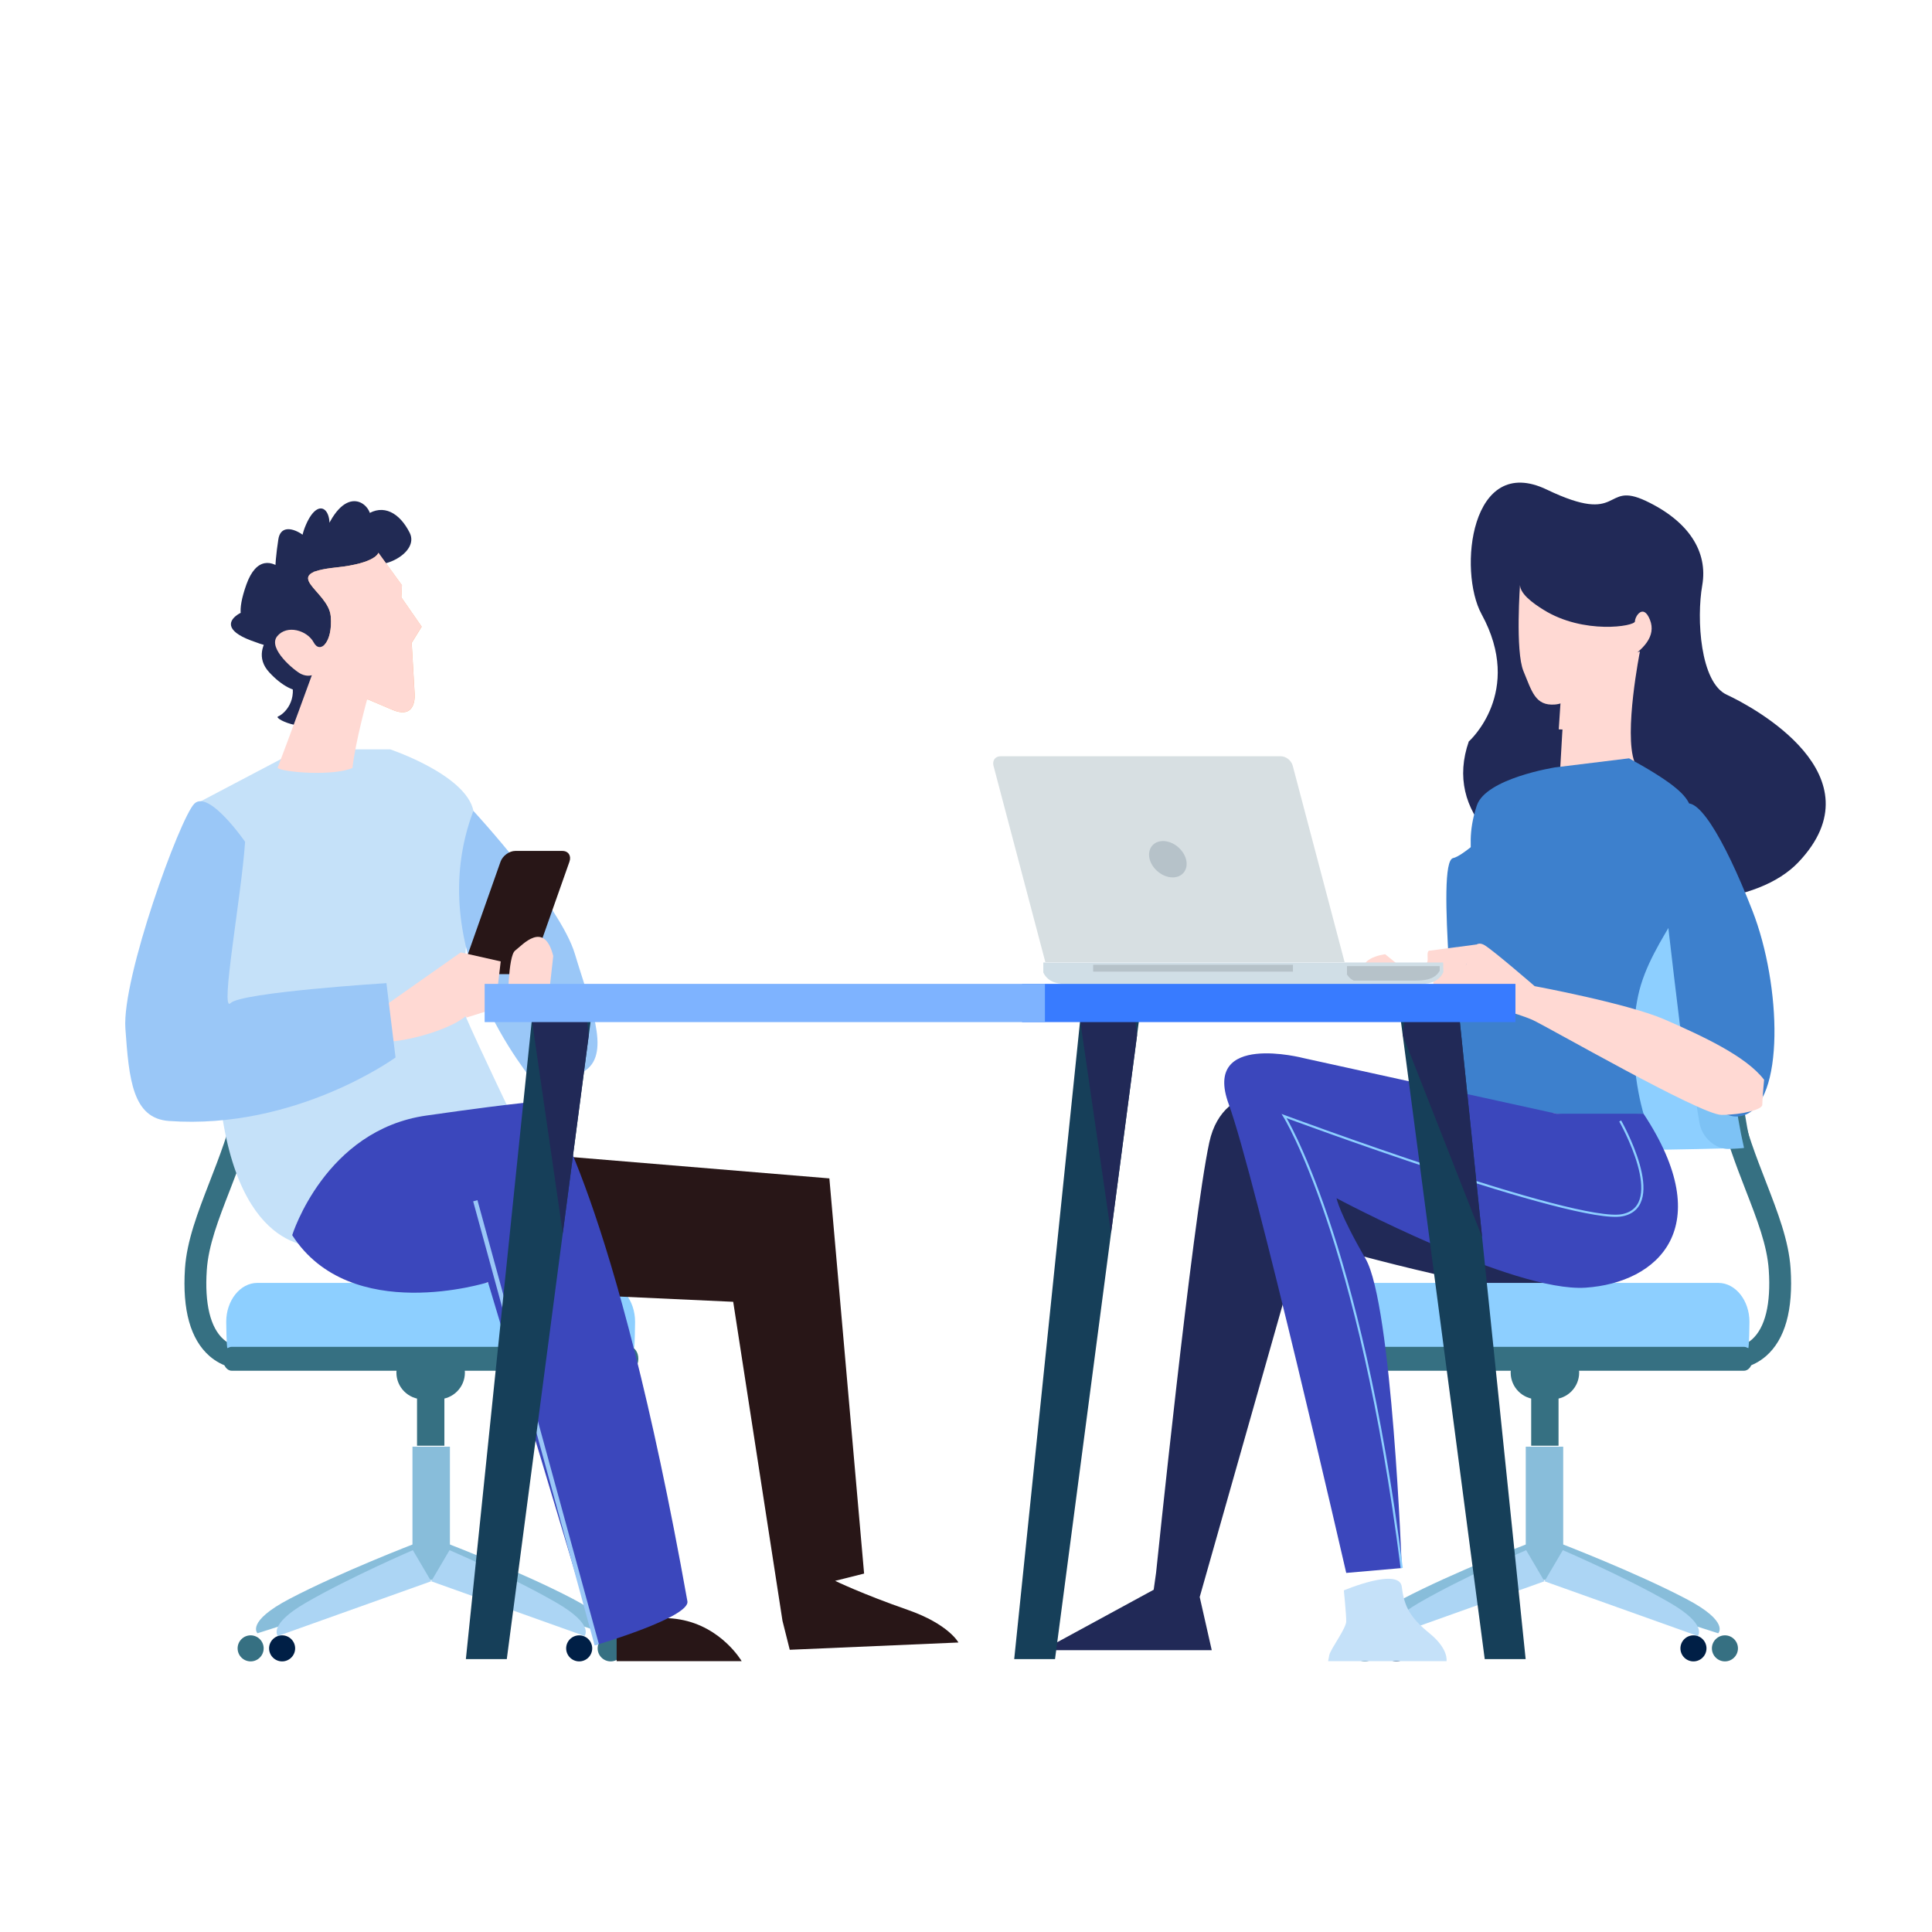 <svg width="178" height="178" viewBox="0 0 178 178" fill="none" xmlns="http://www.w3.org/2000/svg">
<path d="M22.792 126.197C21.912 126.197 20.522 125.997 19.302 124.937C17.552 123.407 16.792 120.697 17.042 116.877C17.212 114.297 18.232 111.687 19.302 108.917C21.112 104.257 23.162 98.987 22.092 92.007L24.082 91.697C25.232 99.207 22.982 104.997 21.182 109.647C20.122 112.377 19.202 114.737 19.052 117.017C18.842 120.117 19.382 122.327 20.602 123.407C21.762 124.427 23.212 124.167 23.272 124.157L23.672 126.137C23.672 126.137 23.292 126.217 22.792 126.217V126.197Z" fill="#367082"/>
<path d="M38.262 142.198L40.222 145.198L23.722 150.478C23.722 150.478 22.622 149.428 26.672 147.308C31.382 144.838 38.262 142.198 38.262 142.198Z" fill="#88BDDA"/>
<path d="M41.192 142.198L39.232 145.198L55.732 150.478C55.732 150.478 56.832 149.428 52.782 147.308C48.072 144.838 41.192 142.198 41.192 142.198Z" fill="#88BDDA"/>
<path d="M41.452 133.288H38.002V145.568H41.452V133.288Z" fill="#88BDDA"/>
<path d="M38.042 142.828L39.722 145.688L25.602 150.728C25.602 150.728 24.662 149.718 28.122 147.698C32.162 145.348 38.042 142.818 38.042 142.818V142.828Z" fill="#ACD5F4"/>
<path d="M41.412 142.828L39.732 145.688L53.852 150.728C53.852 150.728 54.792 149.718 51.332 147.698C47.292 145.348 41.412 142.818 41.412 142.818V142.828Z" fill="#ACD5F4"/>
<path d="M27.192 151.868C27.192 152.528 26.652 153.068 25.992 153.068C25.332 153.068 24.792 152.528 24.792 151.868C24.792 151.208 25.332 150.668 25.992 150.668C26.652 150.668 27.192 151.208 27.192 151.868Z" fill="#001F46"/>
<path d="M54.562 151.868C54.562 152.528 54.022 153.068 53.362 153.068C52.702 153.068 52.162 152.528 52.162 151.868C52.162 151.208 52.702 150.668 53.362 150.668C54.022 150.668 54.562 151.208 54.562 151.868Z" fill="#001F46"/>
<path d="M24.292 151.868C24.292 152.528 23.752 153.068 23.092 153.068C22.432 153.068 21.892 152.528 21.892 151.868C21.892 151.208 22.432 150.668 23.092 150.668C23.752 150.668 24.292 151.208 24.292 151.868Z" fill="#367082"/>
<path d="M57.462 151.868C57.462 152.528 56.922 153.068 56.262 153.068C55.602 153.068 55.062 152.528 55.062 151.868C55.062 151.208 55.602 150.668 56.262 150.668C56.922 150.668 57.462 151.208 57.462 151.868Z" fill="#367082"/>
<path d="M40.942 128.788H38.422V133.198H40.942V128.788Z" fill="#367082"/>
<path d="M42.832 126.458C42.832 127.818 41.732 128.918 40.372 128.918H38.982C37.622 128.918 36.522 127.818 36.522 126.458C36.522 125.098 37.622 123.998 38.982 123.998H40.372C41.732 123.998 42.832 125.098 42.832 126.458Z" fill="#367082"/>
<path d="M58.422 124.207C58.482 123.917 58.512 122.107 58.512 121.787C58.512 119.797 57.232 118.197 55.642 118.197H23.712C22.132 118.197 20.842 119.807 20.842 121.787C20.842 122.097 20.872 123.917 20.942 124.207H58.432H58.422Z" fill="#8DCFFF"/>
<path d="M20.552 125.188C20.552 125.798 20.902 126.288 21.342 126.288H58.022C58.462 126.288 58.812 125.798 58.812 125.188C58.812 124.578 58.462 124.088 58.022 124.088H21.342C20.902 124.088 20.552 124.578 20.552 125.188Z" fill="#367082"/>
<path d="M22.332 105.768C23.122 105.828 28.132 105.918 28.992 105.928C34.472 105.998 39.192 104.968 39.452 103.618C40.532 98.008 40.582 92.258 39.592 86.638C39.362 85.288 34.562 84.258 28.972 84.328C28.092 84.338 22.982 84.428 22.182 84.488C23.902 91.488 23.952 98.768 22.332 105.768Z" fill="#8DCFFF"/>
<path d="M21.582 84.487C20.972 84.487 20.542 84.787 20.622 85.138C22.152 91.718 22.202 98.537 20.792 105.118C20.712 105.468 21.142 105.758 21.742 105.768C22.342 105.768 22.902 105.498 22.972 105.138C24.402 98.537 24.362 91.698 22.842 85.108C22.762 84.757 22.192 84.478 21.582 84.478V84.487Z" fill="#367082"/>
<path d="M21.342 105.758C21.502 105.808 22.592 105.848 22.782 105.858C23.972 105.868 25.202 104.818 25.442 103.488C26.432 97.957 26.412 92.297 25.362 86.767C25.112 85.438 23.852 84.388 22.632 84.397C22.442 84.397 21.332 84.438 21.172 84.498C22.892 91.487 22.952 98.767 21.342 105.758Z" fill="#7DC2F5"/>
<path d="M56.812 150.708V153.048H68.332C68.332 153.048 66.492 149.878 62.652 149.208C58.812 148.538 56.802 150.708 56.802 150.708H56.812Z" fill="#281617"/>
<path d="M44.182 105.898L76.412 108.568L79.612 144.978L76.942 145.648C76.942 145.648 79.432 146.858 83.622 148.318C87.412 149.638 88.302 151.328 88.302 151.328L72.762 151.998L72.092 149.328L67.552 119.938L45.842 118.938L44.172 105.908L44.182 105.898Z" fill="#281617"/>
<path d="M29.592 114.798C29.592 114.798 21.912 116.138 20.242 101.108C18.572 86.078 18.072 74.048 18.072 74.048L27.592 69.038H35.942C35.942 69.038 42.952 71.378 43.622 74.718C44.292 78.058 41.952 91.418 42.952 93.758C43.952 96.098 47.632 103.778 47.632 103.778L29.592 114.798Z" fill="#C5E1F9"/>
<path d="M43.622 74.718C43.622 74.718 51.642 83.398 52.972 87.908C54.312 92.418 56.312 96.928 53.972 98.598C51.632 100.268 50.132 101.108 49.462 100.098C48.792 99.098 38.772 87.568 43.612 74.708L43.622 74.718Z" fill="#9AC7F7"/>
<path d="M47.802 89.748H43.462C42.912 89.748 42.612 89.298 42.812 88.748L46.112 79.398C46.302 78.848 46.922 78.398 47.472 78.398H51.812C52.362 78.398 52.662 78.848 52.462 79.398L49.162 88.748C48.972 89.298 48.352 89.748 47.802 89.748Z" fill="#281617"/>
<path d="M35.102 92.918L41.312 88.548L42.452 87.748C42.452 87.748 44.452 90.758 43.622 92.758C42.782 94.758 36.772 96.098 35.772 95.928C34.772 95.758 35.102 92.918 35.102 92.918Z" fill="#FFD9D3"/>
<path d="M46.132 88.578L45.622 92.918L42.952 93.758L42.452 87.748L46.132 88.578Z" fill="#FFD9D3"/>
<path d="M50.972 88.078L50.302 94.088L46.792 92.588C46.792 92.588 46.792 88.078 47.462 87.578C48.132 87.078 50.132 84.738 50.972 88.078Z" fill="#FFD9D3"/>
<path d="M26.922 113.798C26.922 113.798 29.932 104.108 39.282 102.778C48.632 101.438 50.302 101.438 50.302 101.438C50.302 101.438 56.652 110.118 63.332 147.528C63.592 148.998 54.982 151.538 54.982 151.538L44.962 118.138C44.962 118.138 32.272 122.148 26.922 113.798Z" fill="#3B47BC"/>
<path d="M43.792 110.628L54.982 151.538" stroke="#9AC7F7" stroke-width="0.41" stroke-miterlimit="10"/>
<path d="M22.582 77.558C22.582 77.558 19.242 72.718 17.902 74.048C16.572 75.388 11.222 90.088 11.552 94.758C11.882 99.438 12.212 103.038 15.562 103.278C27.252 104.118 36.442 97.428 36.442 97.428L35.602 90.578C35.602 90.578 22.242 91.418 21.242 92.418C20.242 93.418 22.242 82.568 22.582 77.558Z" fill="#9AC7F7"/>
<path d="M28.842 52.648C28.842 52.648 32.802 53.108 34.092 51.628C35.382 50.158 31.722 50.538 33.332 51.678C34.942 52.818 38.672 50.968 37.752 49.098C36.822 47.238 35.312 46.398 33.782 47.428C32.262 48.458 33.462 49.098 34.052 48.068C34.642 47.038 32.452 44.418 30.442 47.998C28.422 51.578 29.452 51.888 30.172 49.498C30.892 47.108 29.412 45.538 28.192 48.338C26.972 51.138 28.672 52.588 29.152 51.328C29.622 50.078 25.992 47.298 25.642 49.708C25.282 52.118 24.972 54.998 26.802 55.088C28.642 55.178 24.542 48.718 22.702 53.848C20.872 58.978 24.302 57.498 24.462 56.338C24.632 55.178 18.252 57.158 23.092 58.998C27.942 60.838 26.162 58.718 26.602 57.548C27.052 56.378 22.422 59.358 24.802 61.938C27.182 64.528 29.542 64.118 29.132 61.478C28.722 58.838 25.912 60.128 26.732 62.338C27.552 64.548 26.152 65.798 25.622 66.008C25.092 66.218 28.952 67.948 29.762 65.868C30.582 63.788 31.932 53.478 28.832 52.638L28.842 52.648Z" fill="#212A54"/>
<path d="M36.982 55.018L37.032 53.918L34.862 50.928C34.862 50.928 34.662 51.888 31.002 52.278C25.552 52.848 30.272 54.388 30.472 56.778C30.582 58.088 30.282 59.008 29.892 59.408C30.992 61.438 32.352 63.198 33.822 64.498C33.832 64.448 33.842 64.418 33.842 64.418L36.152 65.398C38.462 66.378 38.202 63.878 38.202 63.878L37.932 59.228L38.852 57.738L36.972 55.028L36.982 55.018Z" fill="#F7B68B"/>
<path d="M36.982 55.018L37.032 53.918L34.862 50.928C34.862 50.928 34.662 51.888 31.002 52.278C25.552 52.848 30.272 54.388 30.472 56.778C30.682 59.168 29.492 60.298 28.902 59.188C28.312 58.078 26.432 57.508 25.532 58.628C24.632 59.758 27.172 61.828 27.742 62.098C28.312 62.368 28.732 62.208 28.732 62.208C28.732 62.208 26.652 67.928 25.572 70.758C26.162 71.168 30.692 71.518 32.472 70.758C32.742 68.338 33.832 64.408 33.832 64.408L36.142 65.388C38.452 66.368 38.192 63.868 38.192 63.868L37.922 59.218L38.842 57.728L36.962 55.018H36.982Z" fill="#FFD9D3"/>
<path d="M140.362 104.607L119.432 100.817C119.432 100.817 112.752 99.037 111.412 105.267C109.852 112.537 106.512 144.907 106.512 144.907L106.292 146.467L96.052 152.037H111.642L110.532 147.137L119.882 114.177C119.882 114.177 135.912 118.857 141.262 118.857C146.612 118.857 150.612 116.857 150.612 115.967C150.612 115.077 144.152 104.167 140.372 104.607H140.362Z" fill="#212957"/>
<path d="M135.342 68.298C135.342 68.298 140.432 63.768 136.502 56.588C134.322 52.608 135.472 41.728 142.512 45.108C149.562 48.488 147.652 44.278 151.632 46.148C155.612 48.028 157.372 50.848 156.832 53.928C156.292 57.008 156.642 62.878 159.092 64.008C161.542 65.138 173.262 71.448 165.702 79.428C158.142 87.408 130.682 81.548 135.332 68.288L135.342 68.298Z" fill="#212957"/>
<path d="M159.222 126.197C160.102 126.197 161.492 125.997 162.712 124.937C164.462 123.407 165.222 120.697 164.972 116.877C164.802 114.297 163.782 111.687 162.712 108.917C160.902 104.257 158.852 98.987 159.922 92.007L157.932 91.697C156.782 99.207 159.032 104.997 160.832 109.647C161.892 112.377 162.812 114.737 162.962 117.017C163.172 120.117 162.632 122.327 161.412 123.407C160.252 124.427 158.812 124.167 158.742 124.157L158.342 126.137C158.342 126.137 158.722 126.217 159.222 126.217V126.197Z" fill="#367082"/>
<path d="M143.762 142.198L141.802 145.198L158.302 150.478C158.302 150.478 159.402 149.428 155.352 147.308C150.642 144.838 143.762 142.198 143.762 142.198Z" fill="#88BDDA"/>
<path d="M140.832 142.198L142.792 145.198L126.292 150.478C126.292 150.478 125.192 149.428 129.242 147.308C133.952 144.838 140.832 142.198 140.832 142.198Z" fill="#88BDDA"/>
<path d="M144.022 133.288H140.572V145.568H144.022V133.288Z" fill="#88BDDA"/>
<path d="M143.982 142.828L142.302 145.688L156.422 150.728C156.422 150.728 157.362 149.718 153.902 147.698C149.862 145.348 143.982 142.818 143.982 142.818V142.828Z" fill="#ACD5F4"/>
<path d="M140.612 142.828L142.292 145.688L128.172 150.728C128.172 150.728 127.232 149.718 130.692 147.698C134.732 145.348 140.612 142.818 140.612 142.818V142.828Z" fill="#ACD5F4"/>
<path d="M154.822 151.868C154.822 152.528 155.362 153.068 156.022 153.068C156.682 153.068 157.222 152.528 157.222 151.868C157.222 151.208 156.682 150.668 156.022 150.668C155.362 150.668 154.822 151.208 154.822 151.868Z" fill="#001F46"/>
<path d="M127.452 151.868C127.452 152.528 127.992 153.068 128.652 153.068C129.312 153.068 129.852 152.528 129.852 151.868C129.852 151.208 129.312 150.668 128.652 150.668C127.992 150.668 127.452 151.208 127.452 151.868Z" fill="#001F46"/>
<path d="M157.722 151.868C157.722 152.528 158.262 153.068 158.922 153.068C159.582 153.068 160.122 152.528 160.122 151.868C160.122 151.208 159.582 150.668 158.922 150.668C158.262 150.668 157.722 151.208 157.722 151.868Z" fill="#367082"/>
<path d="M124.552 151.868C124.552 152.528 125.092 153.068 125.752 153.068C126.412 153.068 126.952 152.528 126.952 151.868C126.952 151.208 126.412 150.668 125.752 150.668C125.092 150.668 124.552 151.208 124.552 151.868Z" fill="#367082"/>
<path d="M143.592 128.788H141.072V133.198H143.592V128.788Z" fill="#367082"/>
<path d="M139.182 126.458C139.182 127.818 140.282 128.918 141.642 128.918H143.032C144.392 128.918 145.492 127.818 145.492 126.458C145.492 125.098 144.392 123.998 143.032 123.998H141.642C140.282 123.998 139.182 125.098 139.182 126.458Z" fill="#367082"/>
<path d="M123.592 124.207C123.532 123.917 123.502 122.107 123.502 121.787C123.502 119.797 124.782 118.197 126.372 118.197H158.312C159.892 118.197 161.182 119.807 161.182 121.787C161.182 122.097 161.152 123.917 161.082 124.207H123.592Z" fill="#8DCFFF"/>
<path d="M161.472 125.188C161.472 125.798 161.122 126.288 160.682 126.288H124.002C123.562 126.288 123.212 125.798 123.212 125.188C123.212 124.578 123.562 124.088 124.002 124.088H160.682C161.122 124.088 161.472 124.578 161.472 125.188Z" fill="#367082"/>
<path d="M159.682 105.768C158.892 105.828 153.882 105.918 153.022 105.928C147.542 105.998 142.822 104.968 142.552 103.618C141.472 98.008 141.422 92.258 142.412 86.638C142.642 85.288 147.442 84.258 153.032 84.328C153.912 84.338 159.022 84.428 159.822 84.488C158.102 91.488 158.052 98.768 159.672 105.768H159.682Z" fill="#8DCFFF"/>
<path d="M160.432 84.487C161.042 84.487 161.472 84.787 161.392 85.138C159.862 91.718 159.812 98.537 161.222 105.118C161.302 105.468 160.872 105.758 160.272 105.768C159.672 105.768 159.112 105.498 159.042 105.138C157.612 98.537 157.652 91.698 159.172 85.108C159.252 84.757 159.822 84.478 160.432 84.478V84.487Z" fill="#367082"/>
<path d="M160.682 105.758C160.522 105.808 159.432 105.848 159.242 105.858C158.052 105.868 156.822 104.818 156.582 103.488C155.592 97.957 155.612 92.297 156.662 86.767C156.912 85.438 158.172 84.388 159.392 84.397C159.582 84.397 160.692 84.438 160.852 84.498C159.132 91.487 159.072 98.767 160.682 105.758Z" fill="#7DC2F5"/>
<path d="M151.092 60.018C151.092 60.018 149.592 67.538 150.592 70.208C151.592 72.878 143.742 70.878 143.742 70.878C143.742 70.878 144.072 64.698 144.242 63.358C144.412 62.018 151.092 60.018 151.092 60.018Z" fill="#FFD9D3"/>
<path d="M143.882 63.677C144.032 62.447 150.162 60.607 150.162 60.607C150.162 60.607 145.702 67.067 144.182 67.197C143.972 67.217 143.782 67.207 143.612 67.197C143.702 65.737 143.802 64.247 143.872 63.677H143.882Z" fill="#FFD9D3"/>
<path d="M140.052 53.718C140.052 53.718 139.592 59.998 140.362 61.838C141.132 63.678 141.432 65.058 143.272 64.908C145.112 64.758 148.022 61.998 149.712 60.928C151.402 59.858 152.622 58.628 152.012 57.098C151.402 55.568 150.632 56.788 150.632 57.248C150.632 57.708 145.882 58.478 142.202 56.178C141.282 55.608 139.902 54.648 140.052 53.728V53.718Z" fill="#FFD9D3"/>
<path d="M143.692 100.958L127.622 87.918C127.622 87.918 124.552 88.258 125.992 90.218C127.432 92.178 136.952 103.688 136.952 103.688C136.952 103.688 146.672 108.098 143.682 100.948L143.692 100.958Z" fill="#FFD9D3"/>
<path d="M123.812 146.527C123.812 146.527 124.032 148.697 124.032 149.367C124.032 150.037 122.582 151.927 122.472 152.487L122.362 153.047H133.272C133.272 153.047 133.492 151.937 131.712 150.487C129.932 149.037 129.372 148.037 129.152 146.197C128.932 144.357 123.812 146.527 123.812 146.527Z" fill="#C5E1F9"/>
<path d="M143.242 70.707C143.242 70.707 136.892 71.707 136.062 74.217C135.232 76.727 135.562 78.227 135.562 79.397C135.562 80.567 143.582 75.217 143.242 70.717V70.707Z" fill="#3D80CD"/>
<path d="M150.082 69.867L143.232 70.707C143.232 70.707 135.552 78.727 133.882 79.057C132.212 79.387 134.462 97.677 134.052 100.157C133.832 101.497 140.062 102.107 143.402 102.607C146.742 103.107 151.422 102.607 151.422 102.607C151.422 102.607 149.752 97.267 150.922 91.747C152.092 86.237 157.272 82.057 156.102 78.217C154.932 74.377 158.272 74.377 150.092 69.867H150.082Z" fill="#3D80CD"/>
<path d="M154.932 74.378C154.932 74.378 153.092 79.558 153.432 82.898C153.762 86.238 154.772 94.418 154.772 94.418C154.772 94.418 156.772 103.938 160.622 102.768C164.462 101.598 164.132 90.748 161.452 83.898C158.782 77.048 156.112 72.708 154.942 74.378H154.932Z" fill="#3D80CD"/>
<path d="M162.532 99.457C162.532 99.457 162.362 101.377 162.362 101.797C162.362 102.217 160.522 102.717 158.602 102.717C156.682 102.717 142.482 94.537 141.152 93.947C139.812 93.367 136.722 92.527 135.972 92.447C135.222 92.367 134.632 90.277 135.052 88.937C135.332 88.057 135.602 87.277 136.022 87.027C136.242 86.897 136.492 86.907 136.802 87.097C137.722 87.677 141.392 90.857 141.392 90.857C141.392 90.857 149.992 92.447 153.412 93.947C156.832 95.447 160.842 97.287 162.512 99.457H162.532Z" fill="#FFD9D3"/>
<path d="M131.632 87.598L136.032 87.018L135.062 88.928L135.642 91.848L133.222 92.268C133.222 92.268 132.892 91.848 133.302 91.688C133.722 91.518 134.302 91.268 134.302 91.268C134.302 91.268 133.132 91.098 132.632 91.018C132.132 90.938 132.052 90.768 132.052 90.518C132.052 90.268 132.552 90.098 132.552 90.098C132.552 90.098 131.632 89.768 131.552 89.518C131.472 89.268 131.302 88.938 131.472 88.688C131.642 88.438 131.392 87.768 131.642 87.598H131.632Z" fill="#FFD9D3"/>
<path d="M151.422 102.608H143.402L120.102 97.487C120.102 97.487 110.752 95.037 113.202 101.718C115.652 108.398 124.032 144.917 124.032 144.917L129.152 144.468C129.152 144.468 128.262 120.198 125.812 115.968C123.362 111.738 123.142 110.398 123.142 110.398C123.142 110.398 139.402 119.077 146.082 118.637C152.762 118.187 158.332 113.068 151.422 102.608Z" fill="#3B47BC"/>
<path d="M149.272 103.277C149.272 103.277 153.722 111.067 149.492 111.957C145.262 112.847 118.312 102.827 118.312 102.827C118.312 102.827 125.282 113.957 129.142 144.467" stroke="#8DCFFF" stroke-width="0.2" stroke-miterlimit="10"/>
<path d="M132.962 89.598C132.962 89.598 132.972 89.578 132.982 89.568L132.962 88.678H96.122V89.568C96.122 89.568 96.122 89.588 96.122 89.598L96.212 89.768C96.682 90.538 97.532 90.678 98.512 90.678H130.572C131.542 90.678 132.392 90.538 132.872 89.768L132.962 89.598Z" fill="#D0DEE6"/>
<path d="M124.092 89.748V89.768L124.182 89.898C124.332 90.098 124.512 90.248 124.722 90.348H130.322C131.262 90.348 132.072 90.238 132.532 89.608L132.622 89.468C132.622 89.468 132.632 89.458 132.642 89.448V89.008H124.102V89.728L124.092 89.748Z" fill="#B6C2C9"/>
<path d="M119.122 88.888H100.712V89.518H119.122V88.888Z" fill="#B6C2C9"/>
<path d="M123.882 88.648L119.102 70.548C118.972 70.068 118.492 69.678 118.012 69.678H92.172C91.692 69.678 91.412 70.068 91.532 70.548L96.312 88.648H123.882Z" fill="#D7DFE2"/>
<path d="M109.272 79.168C109.512 80.088 108.962 80.838 108.042 80.838C107.122 80.838 106.172 80.088 105.922 79.168C105.682 78.238 106.232 77.488 107.152 77.488C108.072 77.488 109.022 78.238 109.272 79.168Z" fill="#B6C2C9"/>
<path d="M46.692 152.857H42.922L49.142 92.607H54.612L46.692 152.857Z" fill="#163F59"/>
<path d="M54.242 95.387L51.852 113.627L49.002 93.967L49.142 92.607H53.922L54.242 95.387Z" fill="#212957"/>
<path d="M97.202 152.857H93.442L99.662 92.607H105.122L97.202 152.857Z" fill="#163F59"/>
<path d="M104.762 95.387L102.362 113.627L99.512 93.967L99.662 92.607H104.432L104.762 95.387Z" fill="#212957"/>
<path d="M136.792 152.857H140.562L134.342 92.607H128.872L136.792 152.857Z" fill="#163F59"/>
<path d="M129.242 95.387L136.552 113.977L134.482 93.967L134.342 92.607H129.562L129.242 95.387Z" fill="#212957"/>
<path d="M139.622 90.647H94.162V94.168H139.622V90.647Z" fill="#387BFF"/>
<path d="M96.272 90.647H44.652V94.168H96.272V90.647Z" fill="#7EB3FF"/>
</svg>
